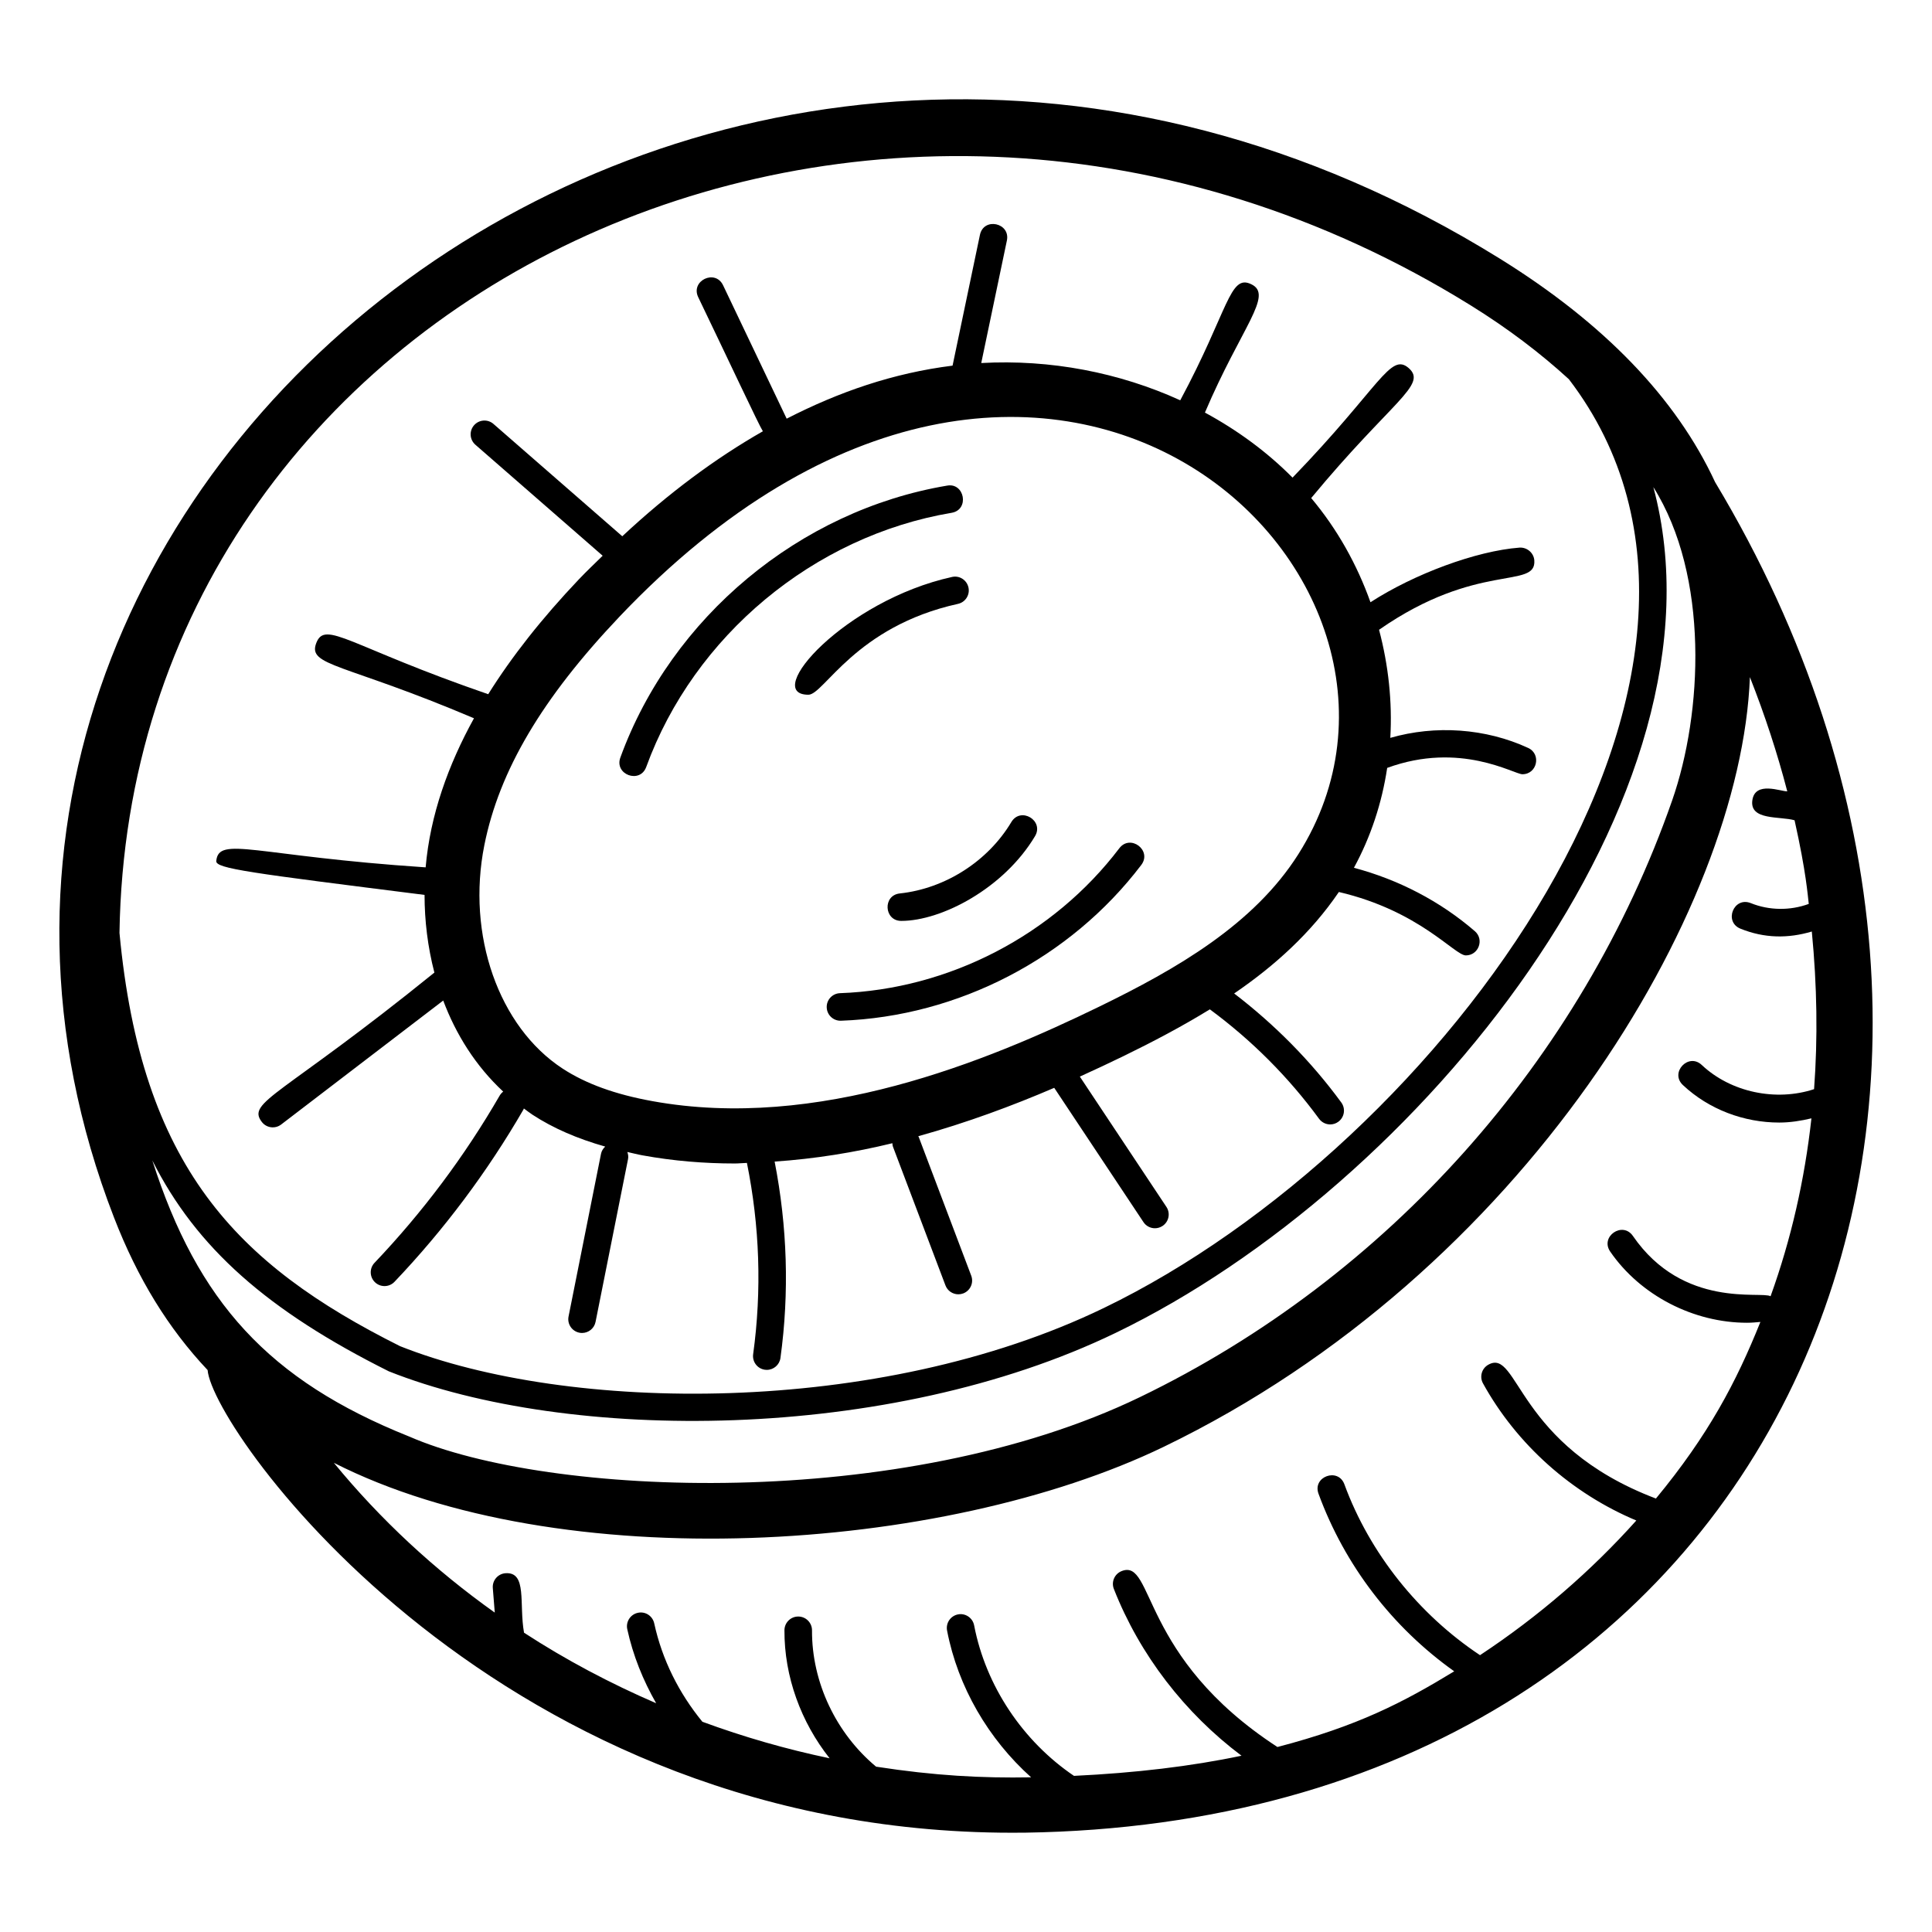 <?xml version="1.0" encoding="UTF-8"?>
<!-- Uploaded to: ICON Repo, www.svgrepo.com, Generator: ICON Repo Mixer Tools -->
<svg fill="#000000" width="800px" height="800px" version="1.1" viewBox="144 144 512 512" xmlns="http://www.w3.org/2000/svg">
 <g>
  <path d="m415.42 629.68c201.85-2.934 280.83-195.21 183.1-357.91-10.301-22.207-29.359-42.055-57.047-59.227-206.73-128.26-443.04 58.496-367.26 254.11 6.273 16.191 14.375 29.359 24.809 40.43 1.207 15.961 77.566 124.25 216.4 122.59zm197.8-142.16c-2.434-1.438-23.133 3.43-36.484-15.98-2.738-3.973-8.754 0.152-6.019 4.137 8.016 11.66 22.133 18.867 36.258 18.867 1.184 0 2.363-0.109 3.547-0.215-6.383 15.938-13.781 29.973-27.684 46.801-37.113-14.086-36.375-39.977-44.398-35.477-1.766 0.969-2.406 3.195-1.43 4.957 8.957 16.23 23.559 29.176 40.633 36.34-11.891 13.285-25.844 25.402-41.422 35.688-16.254-10.801-29.242-27.02-35.945-45.285-1.652-4.512-8.527-2.039-6.852 2.512 6.953 18.965 19.57 35.402 35.961 47.051-13.531 8.242-25.539 14.496-46.848 20.059-36.648-23.848-32.602-50.051-41.289-46.621-1.879 0.742-2.801 2.859-2.062 4.734 6.859 17.473 18.805 32.918 33.828 44.195-13.395 2.816-28.129 4.562-44.398 5.34-13.543-9.172-23.375-23.82-26.461-39.895-0.379-1.98-2.32-3.289-4.273-2.894-1.98 0.379-3.277 2.297-2.898 4.277 2.867 14.926 10.945 28.75 22.27 38.898-13.035 0.234-25.504-0.414-41.078-2.824-10.578-8.801-17.055-22.328-16.984-36.117 0.012-2.019-1.613-3.664-3.633-3.672h-0.02c-2.008 0-3.641 1.625-3.652 3.629-0.062 12.266 4.375 24.359 11.969 33.938-11.516-2.406-22.777-5.652-33.715-9.68-6.215-7.582-10.672-16.457-12.766-26.082-0.434-1.969-2.359-3.238-4.348-2.789-1.969 0.43-3.219 2.375-2.793 4.344 1.512 6.941 4.168 13.516 7.656 19.621-12.223-5.285-23.965-11.496-35.016-18.695-1.371-7.652 0.906-16.18-4.926-15.762-2.008 0.156-3.508 1.918-3.348 3.93l0.52 6.504c-15.965-11.352-30.332-24.68-42.645-39.695 59.875 30.406 161.23 24.117 219.93-4.242 95.25-46.012 152.95-141.9 155.34-203.97 3.981 10.102 7.293 20.215 9.902 30.266-1.656 0.062-8.504-2.812-9.25 2.34-0.797 5.445 7.316 4.207 11.184 5.328 3.09 13.805 3.488 19.965 3.762 22.164-4.914 1.812-10.508 1.762-15.375-0.215-4.519-1.789-7.191 4.961-2.738 6.773 6.383 2.586 12.652 2.625 18.922 0.758 1.398 14.414 1.602 28.32 0.598 41.777-10.066 3.32-22.047 0.859-29.77-6.414-3.516-3.309-8.52 2.004-5 5.32 6.894 6.481 16.207 9.945 25.547 9.945 2.871 0 5.719-0.449 8.523-1.117-1.805 16.309-5.367 31.992-10.828 47.148zm-79.449-262.58c9.957 6.176 18.531 12.723 25.996 19.555 59.199 77.367-33.992 203.05-123.25 246.14-59.848 28.941-141.97 27.809-186.49 10.117-43.496-21.75-68.57-47.73-74.363-109.52 2.543-169.33 200.01-264.38 358.11-166.29zm-349.4 226.59c11.66 23.156 30.527 39.824 62.676 55.887 47.648 18.941 132.32 18.965 192.64-10.203 80.215-38.715 164.33-142.61 142.47-224.13 14.852 23.625 13.062 59.895 4.981 83.039-24.031 68.801-75.449 126.45-141.07 158.14-62.992 30.418-156.72 26.52-193.57 10.453-0.062-0.027-0.133-0.059-0.199-0.078-37.074-14.863-55.934-35.641-67.93-73.109z"/>
  <path d="m256.51 381.16c0.004 6.809 0.836 13.785 2.606 20.586-40.602 32.844-49.844 34.223-45.73 39.582 1.227 1.613 3.535 1.898 5.117 0.684l42.953-32.859c3.371 8.973 8.57 17.316 15.898 24.133-0.363 0.285-0.688 0.633-0.934 1.055-9.25 16.008-20.406 30.918-33.164 44.316-1.391 1.461-1.332 3.773 0.129 5.164 0.707 0.672 1.613 1.004 2.516 1.004 0.961 0 1.926-0.379 2.644-1.133 13.152-13.82 24.656-29.191 34.199-45.699 0.043-0.074 0.043-0.16 0.082-0.238 0.762 0.551 1.484 1.133 2.285 1.656 5.492 3.586 11.895 6.352 19.273 8.445-0.523 0.504-0.949 1.121-1.102 1.887l-8.609 43.145c-0.395 1.977 0.887 3.898 2.867 4.293 0.238 0.051 0.48 0.07 0.715 0.07 1.703 0 3.231-1.199 3.574-2.938l8.609-43.145c0.133-0.656 0.023-1.285-0.184-1.879 1.336 0.293 2.602 0.633 4 0.887 8.199 1.496 16.387 2.16 24.496 2.16 1.07 0 2.125-0.129 3.191-0.152 3.383 16.723 3.977 33.77 1.652 50.699-0.273 1.996 1.121 3.844 3.121 4.113 0.168 0.02 0.336 0.035 0.5 0.035 1.797 0 3.363-1.328 3.613-3.152 2.391-17.375 1.809-34.867-1.539-52.047 10.672-0.73 21.141-2.414 31.203-4.867 0.031 0.309 0.035 0.617 0.152 0.922l13.914 36.758c0.551 1.461 1.941 2.359 3.414 2.359 0.43 0 0.867-0.078 1.293-0.234 1.887-0.715 2.836-2.824 2.121-4.707l-13.914-36.758c-0.027-0.074-0.09-0.121-0.121-0.195 12.91-3.59 25.043-8.098 36.031-12.824l23.645 35.582c0.703 1.062 1.863 1.633 3.043 1.633 0.695 0 1.395-0.199 2.019-0.613 1.68-1.113 2.137-3.379 1.02-5.055l-22.941-34.523c4.043-1.836 7.945-3.66 11.59-5.438 7.727-3.766 15.457-7.828 22.863-12.383 11.062 8.156 20.809 17.895 28.949 29.004 0.715 0.969 1.824 1.492 2.949 1.492 0.75 0 1.504-0.227 2.152-0.707 1.625-1.191 1.98-3.473 0.789-5.106-8.043-10.977-17.625-20.637-28.395-28.891 10.691-7.301 20.332-15.98 27.75-26.891 21.414 5.012 30.664 16.801 33.648 16.801 3.371 0 4.941-4.211 2.391-6.41-9.234-7.984-20.289-13.684-32.051-16.809 4.477-8.211 7.418-17.176 8.816-26.469 19.379-7.102 33.594 1.68 35.836 1.68 3.902 0 5.07-5.328 1.535-6.965-11.258-5.211-24.594-6.125-36.543-2.676 0.547-9.543-0.488-19.246-2.984-28.645 26.094-18.188 41.738-10.625 41.145-18.406-0.152-2.012-1.973-3.488-3.918-3.367-11.559 0.887-27.945 7.004-39.5 14.477-3.535-9.926-8.758-19.34-15.707-27.609 21.352-25.781 30.844-29.953 25.883-34.406-4.926-4.356-7.606 4.973-30.828 28.992-6.742-6.812-14.613-12.578-23.219-17.238 9.668-22.703 18.27-31.148 12.293-34.008-5.769-2.828-6.035 6.926-18.832 30.754-16.133-7.356-34.395-10.895-52.738-9.875l6.793-32.457c0.984-4.703-6.152-6.273-7.144-1.496l-7.25 34.641c-15.738 1.973-30.07 6.93-43.965 14.055-5.383-11.293-17.527-36.777-16.852-35.355-2.102-4.371-8.668-1.191-6.59 3.152 7.848 16.301 16.129 34.012 17.137 35.543-12.621 7.203-25.062 16.441-37.258 27.824l-34.137-29.766c-1.512-1.328-3.82-1.168-5.152 0.355-1.324 1.52-1.164 3.82 0.352 5.148l33.738 29.422c-2.082 2.055-4.172 4.012-6.238 6.188h-0.004c-9.965 10.5-17.867 20.574-24.09 30.508-36.828-12.68-43.199-19.746-45.566-13.559-2.367 6.156 7.18 5.238 41.797 19.938-6.805 12.316-11.613 25.641-12.812 39.508-45.316-3.019-54.84-8.441-55.488-1.676-0.18 1.996 8.828 3.129 55.195 8.977zm51.578-73.652h-0.004c112.88-118.89 226.71-10.992 179.99 62.863-11.812 18.668-32.309 30.434-52.703 40.367-29.918 14.574-74.773 33.027-118.5 25.07-9.844-1.781-17.621-4.606-23.77-8.621-16.965-11.086-25.492-35.438-20.746-59.211 3.941-19.719 15.293-38.926 35.734-60.469z"/>
  <path d="m315.26 347.25c12.664-34.762 44.426-61.199 80.914-67.348 4.828-0.812 3.449-8.094-1.211-7.203-39.035 6.582-73.012 34.859-86.559 72.055-1.66 4.523 5.203 7.051 6.856 2.496z"/>
  <path d="m396.3 296.9c-28.371 6.246-50.508 31.211-38.062 31.211 4.121 0 12.418-18.082 39.633-24.078 1.973-0.434 3.215-2.383 2.781-4.348-0.438-1.98-2.394-3.234-4.352-2.785z"/>
  <path d="m363.09 410.98c0.066 1.977 1.691 3.523 3.644 3.523h0.137c31.047-1.121 60.797-16.551 79.582-41.285 2.918-3.859-2.894-8.254-5.82-4.422-17.473 23.012-45.148 37.371-74.027 38.406-2.016 0.07-3.59 1.766-3.516 3.777z"/>
  <path d="m382.84 388.05c10.703 0 27.199-8.641 35.445-22.445 2.477-4.148-3.789-7.898-6.269-3.75-6.203 10.391-17.531 17.633-29.562 18.918-4.57 0.484-4.18 7.277 0.387 7.277z"/>
 </g>
</svg>